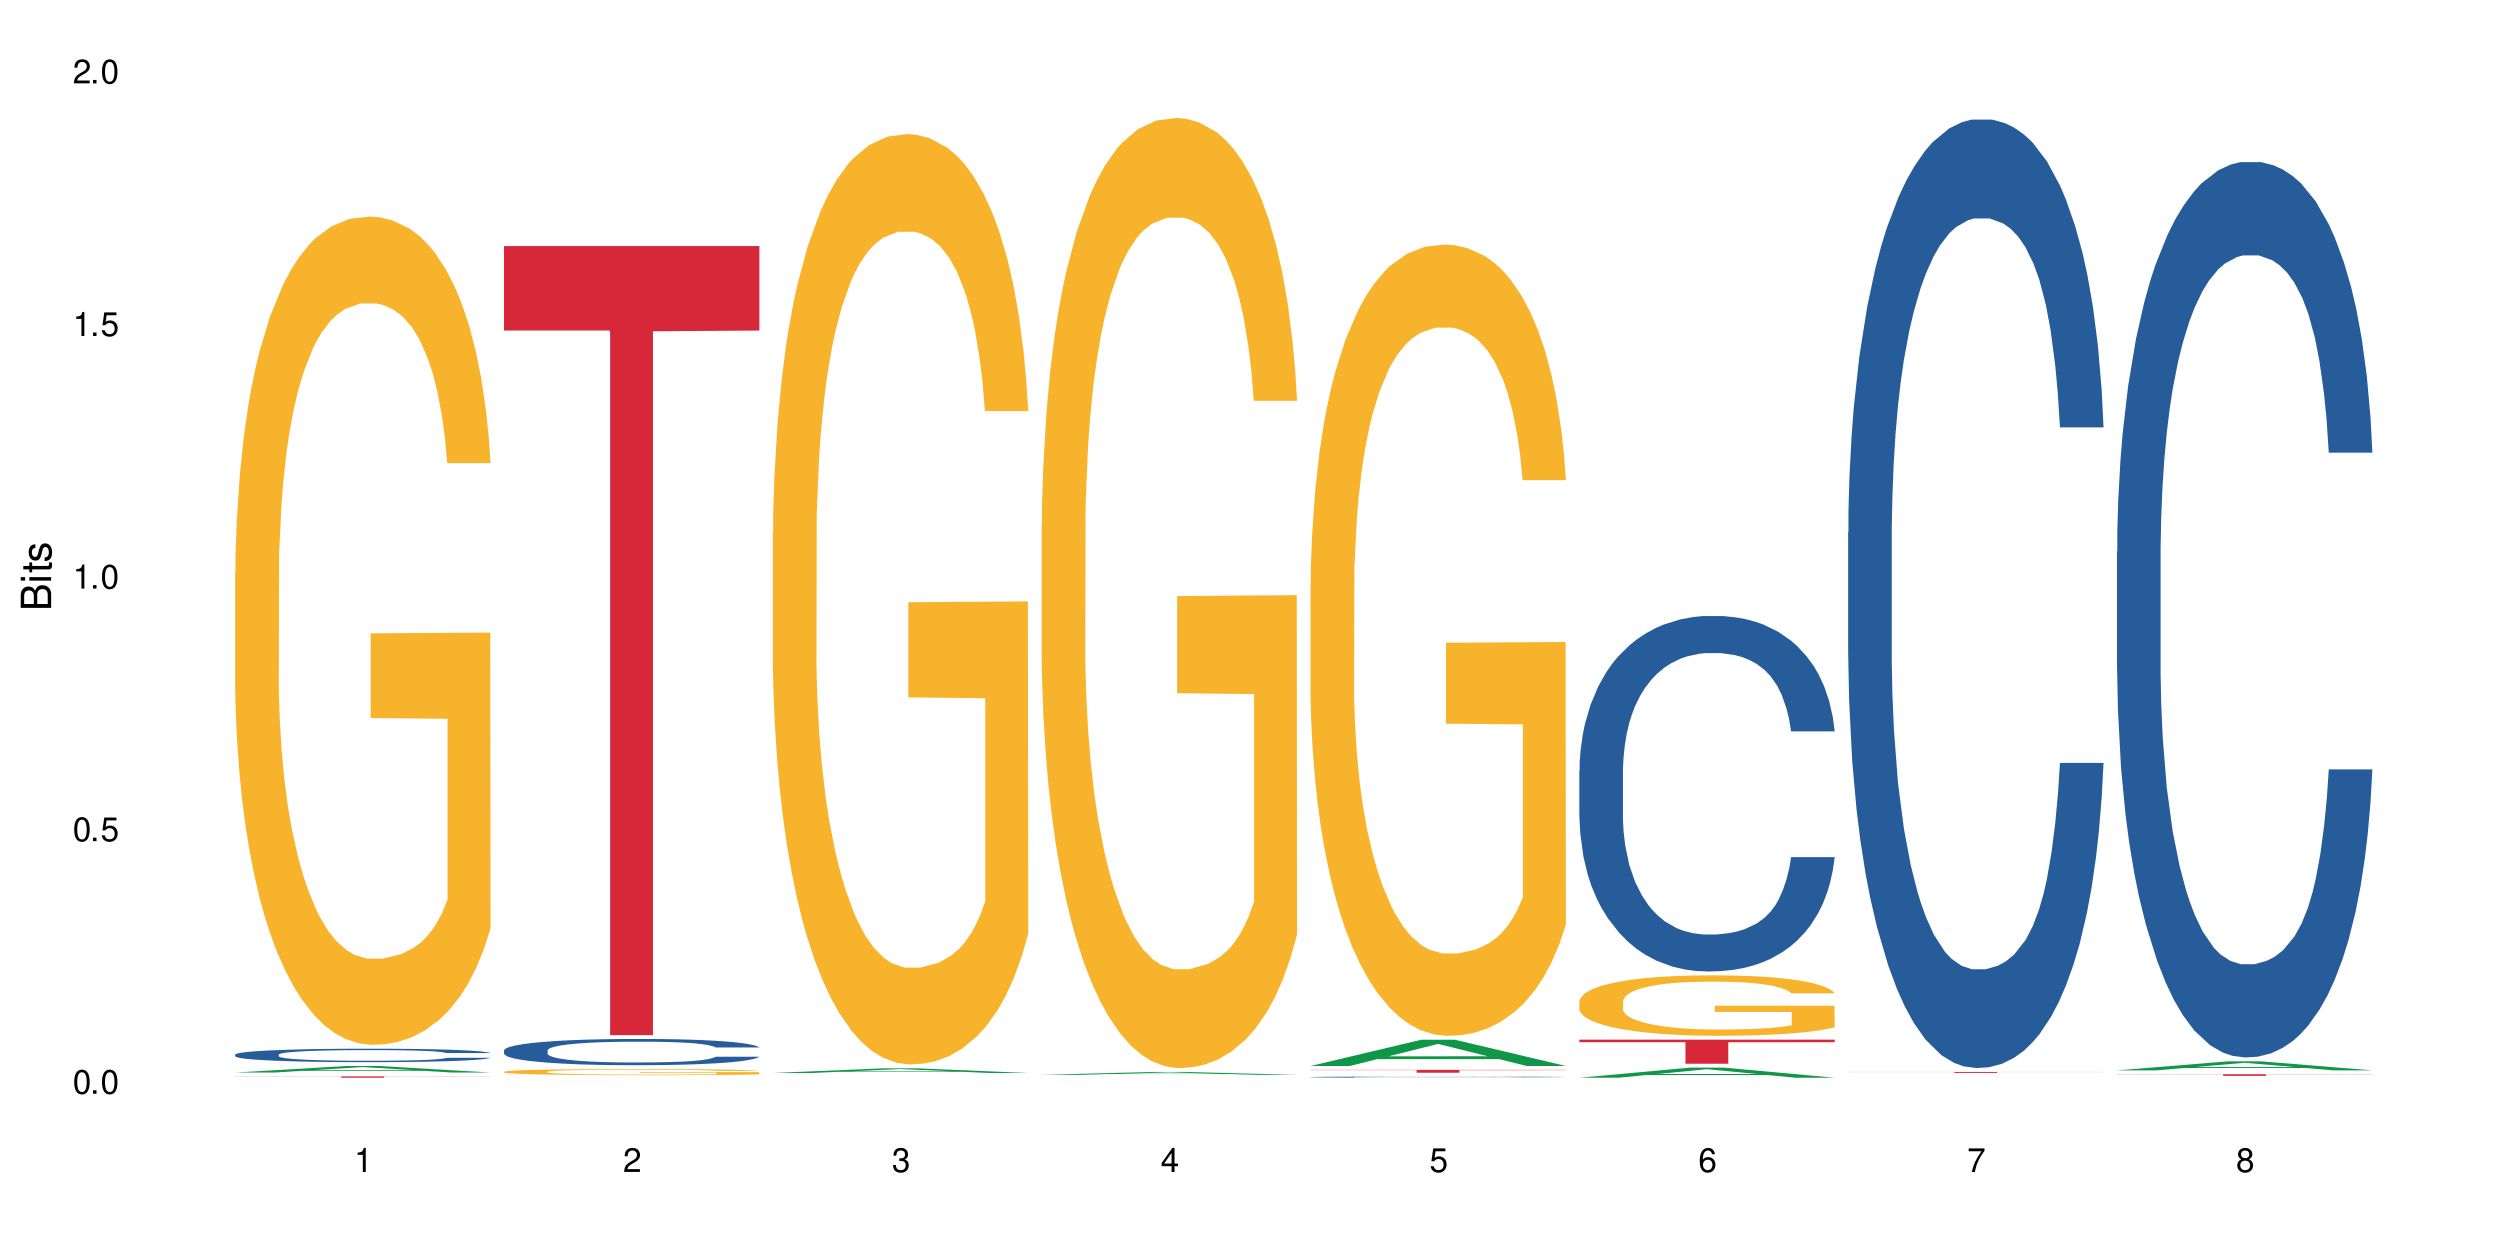 <?xml version="1.0" encoding="UTF-8"?>
<svg xmlns="http://www.w3.org/2000/svg" xmlns:xlink="http://www.w3.org/1999/xlink" width="720" height="360" viewBox="0 0 720 360">
<defs>
<g>
<g id="glyph-0-0">
</g>
<g id="glyph-0-1">
<path d="M 2.641 -6.938 C 2 -6.938 1.422 -6.656 1.078 -6.172 C 0.641 -5.562 0.406 -4.641 0.406 -3.359 C 0.406 -1.016 1.188 0.219 2.641 0.219 C 4.078 0.219 4.859 -1.016 4.859 -3.297 C 4.859 -4.641 4.656 -5.547 4.203 -6.172 C 3.844 -6.656 3.281 -6.938 2.641 -6.938 Z M 2.641 -6.188 C 3.547 -6.188 4 -5.25 4 -3.375 C 4 -1.406 3.562 -0.484 2.625 -0.484 C 1.734 -0.484 1.281 -1.438 1.281 -3.344 C 1.281 -5.25 1.734 -6.188 2.641 -6.188 Z M 2.641 -6.188 "/>
</g>
<g id="glyph-0-2">
<path d="M 1.828 -1 L 0.828 -1 L 0.828 0 L 1.828 0 Z M 1.828 -1 "/>
</g>
<g id="glyph-0-3">
<path d="M 4.562 -6.797 L 1.062 -6.797 L 0.547 -3.094 L 1.328 -3.094 C 1.719 -3.562 2.047 -3.734 2.578 -3.734 C 3.484 -3.734 4.062 -3.109 4.062 -2.094 C 4.062 -1.125 3.484 -0.531 2.578 -0.531 C 1.828 -0.531 1.375 -0.906 1.188 -1.672 L 0.328 -1.672 C 0.453 -1.109 0.547 -0.844 0.75 -0.594 C 1.125 -0.078 1.828 0.219 2.594 0.219 C 3.969 0.219 4.922 -0.781 4.922 -2.219 C 4.922 -3.562 4.031 -4.484 2.719 -4.484 C 2.25 -4.484 1.859 -4.359 1.469 -4.062 L 1.734 -5.969 L 4.562 -5.969 Z M 4.562 -6.797 "/>
</g>
<g id="glyph-0-4">
<path d="M 2.484 -4.938 L 2.484 0 L 3.328 0 L 3.328 -6.938 L 2.766 -6.938 C 2.469 -5.875 2.281 -5.734 0.984 -5.562 L 0.984 -4.938 Z M 2.484 -4.938 "/>
</g>
<g id="glyph-0-5">
<path d="M 4.859 -0.828 L 1.281 -0.828 C 1.359 -1.406 1.672 -1.781 2.5 -2.281 L 3.469 -2.828 C 4.406 -3.344 4.906 -4.062 4.906 -4.906 C 4.906 -5.484 4.672 -6.031 4.266 -6.406 C 3.859 -6.766 3.375 -6.938 2.719 -6.938 C 1.859 -6.938 1.219 -6.625 0.844 -6.031 C 0.609 -5.672 0.5 -5.234 0.484 -4.531 L 1.328 -4.531 C 1.359 -5.016 1.406 -5.281 1.531 -5.516 C 1.75 -5.938 2.188 -6.203 2.703 -6.203 C 3.469 -6.203 4.031 -5.641 4.031 -4.891 C 4.031 -4.344 3.719 -3.859 3.125 -3.516 L 2.234 -3 C 0.812 -2.172 0.406 -1.531 0.328 -0.016 L 4.859 -0.016 Z M 4.859 -0.828 "/>
</g>
<g id="glyph-0-6">
<path d="M 2.125 -3.188 L 2.578 -3.188 C 3.5 -3.188 3.984 -2.766 3.984 -1.922 C 3.984 -1.062 3.469 -0.531 2.594 -0.531 C 1.656 -0.531 1.203 -1 1.156 -2.016 L 0.312 -2.016 C 0.344 -1.453 0.438 -1.094 0.609 -0.781 C 0.953 -0.109 1.625 0.219 2.547 0.219 C 3.953 0.219 4.859 -0.625 4.859 -1.938 C 4.859 -2.828 4.516 -3.297 3.703 -3.594 C 4.344 -3.844 4.656 -4.328 4.656 -5.031 C 4.656 -6.219 3.875 -6.938 2.578 -6.938 C 1.203 -6.938 0.484 -6.172 0.453 -4.703 L 1.297 -4.703 C 1.312 -5.125 1.344 -5.359 1.453 -5.578 C 1.641 -5.969 2.062 -6.203 2.594 -6.203 C 3.344 -6.203 3.797 -5.75 3.797 -5 C 3.797 -4.516 3.609 -4.219 3.25 -4.047 C 3.016 -3.953 2.703 -3.922 2.125 -3.906 Z M 2.125 -3.188 "/>
</g>
<g id="glyph-0-7">
<path d="M 3.141 -1.672 L 3.141 0 L 3.984 0 L 3.984 -1.672 L 4.984 -1.672 L 4.984 -2.438 L 3.984 -2.438 L 3.984 -6.938 L 3.359 -6.938 L 0.266 -2.578 L 0.266 -1.672 Z M 3.141 -2.438 L 1 -2.438 L 3.141 -5.5 Z M 3.141 -2.438 "/>
</g>
<g id="glyph-0-8">
<path d="M 4.781 -5.125 C 4.609 -6.266 3.891 -6.938 2.844 -6.938 C 2.094 -6.938 1.422 -6.578 1.031 -5.953 C 0.594 -5.266 0.406 -4.422 0.406 -3.172 C 0.406 -2 0.578 -1.25 0.984 -0.641 C 1.359 -0.078 1.953 0.219 2.703 0.219 C 3.984 0.219 4.922 -0.75 4.922 -2.094 C 4.922 -3.375 4.062 -4.281 2.844 -4.281 C 2.172 -4.281 1.641 -4.031 1.281 -3.516 C 1.281 -5.234 1.828 -6.188 2.797 -6.188 C 3.391 -6.188 3.797 -5.797 3.938 -5.125 Z M 2.734 -3.531 C 3.547 -3.531 4.062 -2.953 4.062 -2.031 C 4.062 -1.156 3.484 -0.531 2.703 -0.531 C 1.922 -0.531 1.328 -1.188 1.328 -2.078 C 1.328 -2.938 1.906 -3.531 2.734 -3.531 Z M 2.734 -3.531 "/>
</g>
<g id="glyph-0-9">
<path d="M 4.984 -6.797 L 0.438 -6.797 L 0.438 -5.969 L 4.109 -5.969 C 2.5 -3.656 1.828 -2.234 1.328 0 L 2.219 0 C 2.594 -2.172 3.453 -4.047 4.984 -6.094 Z M 4.984 -6.797 "/>
</g>
<g id="glyph-0-10">
<path d="M 3.75 -3.656 C 4.469 -4.094 4.688 -4.438 4.688 -5.078 C 4.688 -6.172 3.844 -6.938 2.641 -6.938 C 1.438 -6.938 0.594 -6.172 0.594 -5.094 C 0.594 -4.438 0.812 -4.094 1.516 -3.656 C 0.734 -3.266 0.359 -2.703 0.359 -1.922 C 0.359 -0.656 1.281 0.219 2.641 0.219 C 3.984 0.219 4.922 -0.656 4.922 -1.922 C 4.922 -2.703 4.531 -3.266 3.75 -3.656 Z M 2.641 -6.188 C 3.359 -6.188 3.812 -5.75 3.812 -5.062 C 3.812 -4.406 3.344 -3.984 2.641 -3.984 C 1.922 -3.984 1.453 -4.406 1.453 -5.078 C 1.453 -5.75 1.922 -6.188 2.641 -6.188 Z M 2.641 -3.266 C 3.484 -3.266 4.062 -2.719 4.062 -1.906 C 4.062 -1.078 3.484 -0.531 2.625 -0.531 C 1.797 -0.531 1.219 -1.094 1.219 -1.906 C 1.219 -2.719 1.781 -3.266 2.641 -3.266 Z M 2.641 -3.266 "/>
</g>
<g id="glyph-1-0">
</g>
<g id="glyph-1-1">
<path d="M 0 -0.953 L 0 -4.891 C 0 -5.719 -0.234 -6.344 -0.734 -6.797 C -1.188 -7.234 -1.812 -7.469 -2.5 -7.469 C -3.547 -7.469 -4.188 -7 -4.625 -5.875 C -4.984 -6.688 -5.625 -7.094 -6.531 -7.094 C -7.172 -7.094 -7.734 -6.859 -8.141 -6.391 C -8.562 -5.922 -8.75 -5.344 -8.75 -4.5 L -8.75 -0.953 Z M -4.984 -2.062 L -7.766 -2.062 L -7.766 -4.219 C -7.766 -4.844 -7.688 -5.203 -7.453 -5.5 C -7.219 -5.812 -6.859 -5.969 -6.375 -5.969 C -5.891 -5.969 -5.531 -5.812 -5.297 -5.5 C -5.062 -5.203 -4.984 -4.844 -4.984 -4.219 Z M -0.984 -2.062 L -4 -2.062 L -4 -4.781 C -4 -5.766 -3.438 -6.359 -2.484 -6.359 C -1.547 -6.359 -0.984 -5.766 -0.984 -4.781 Z M -0.984 -2.062 "/>
</g>
<g id="glyph-1-2">
<path d="M -6.281 -1.797 L -6.281 -0.797 L 0 -0.797 L 0 -1.797 Z M -8.75 -1.797 L -8.75 -0.797 L -7.484 -0.797 L -7.484 -1.797 Z M -8.75 -1.797 "/>
</g>
<g id="glyph-1-3">
<path d="M -6.281 -3.047 L -6.281 -2.016 L -8.016 -2.016 L -8.016 -1.016 L -6.281 -1.016 L -6.281 -0.172 L -5.469 -0.172 L -5.469 -1.016 L -0.719 -1.016 C -0.078 -1.016 0.281 -1.453 0.281 -2.234 C 0.281 -2.5 0.25 -2.719 0.188 -3.047 L -0.641 -3.047 C -0.609 -2.906 -0.594 -2.766 -0.594 -2.562 C -0.594 -2.141 -0.719 -2.016 -1.156 -2.016 L -5.469 -2.016 L -5.469 -3.047 Z M -6.281 -3.047 "/>
</g>
<g id="glyph-1-4">
<path d="M -4.531 -5.25 C -5.766 -5.25 -6.469 -4.422 -6.469 -2.969 C -6.469 -1.516 -5.719 -0.562 -4.547 -0.562 C -3.562 -0.562 -3.094 -1.062 -2.734 -2.562 L -2.516 -3.484 C -2.344 -4.188 -2.094 -4.469 -1.641 -4.469 C -1.047 -4.469 -0.641 -3.875 -0.641 -3 C -0.641 -2.453 -0.797 -2 -1.062 -1.75 C -1.25 -1.594 -1.422 -1.531 -1.875 -1.469 L -1.875 -0.406 C -0.422 -0.453 0.281 -1.266 0.281 -2.922 C 0.281 -4.5 -0.5 -5.516 -1.719 -5.516 C -2.656 -5.516 -3.172 -4.984 -3.469 -3.734 L -3.703 -2.766 C -3.891 -1.953 -4.156 -1.609 -4.594 -1.609 C -5.188 -1.609 -5.547 -2.125 -5.547 -2.938 C -5.547 -3.75 -5.203 -4.172 -4.531 -4.203 Z M -4.531 -5.25 "/>
</g>
</g>
</defs>
<rect x="-72" y="-36" width="864" height="432" fill="rgb(100%, 100%, 100%)" fill-opacity="1"/>
<path fill-rule="nonzero" fill="rgb(6.275%, 58.824%, 28.235%)" fill-opacity="1" d="M 67.73 308.891 L 67.809 308.887 L 99.637 307.012 L 109.301 307.012 L 141.281 308.891 L 130.047 308.891 L 122.031 308.402 L 86.906 308.402 L 79.047 308.891 L 67.73 308.891 L 90.285 308.199 L 118.809 308.195 L 104.586 307.32 L 104.43 307.316 L 104.27 307.324 L 90.207 308.195 L 90.285 308.199 Z M 67.73 308.891 "/>
<path fill-rule="nonzero" fill="rgb(14.51%, 36.078%, 60%)" fill-opacity="1" d="M 67.73 303.715 L 67.82 303.711 L 67.82 303.625 L 68.09 303.492 L 68.719 303.32 L 69.344 303.203 L 70.961 302.996 L 73.203 302.793 L 75.535 302.637 L 77.238 302.547 L 78.766 302.477 L 82.262 302.344 L 84.504 302.277 L 86.926 302.215 L 89.887 302.156 L 92.039 302.121 L 96.883 302.062 L 100.469 302.039 L 103.25 302.027 L 109.262 302.027 L 112.848 302.043 L 115.449 302.062 L 118.32 302.09 L 120.742 302.121 L 124.957 302.199 L 128.727 302.297 L 130.43 302.355 L 133.121 302.465 L 135.184 302.57 L 136.617 302.664 L 138.234 302.793 L 139.668 302.953 L 140.746 303.133 L 141.281 303.285 L 128.727 303.285 L 128.098 303.145 L 127.379 303.035 L 126.035 302.891 L 124.688 302.785 L 122.805 302.684 L 121.102 302.617 L 118.77 302.551 L 116.707 302.508 L 114.555 302.477 L 112.488 302.453 L 108.543 302.434 L 103.969 302.434 L 102.266 302.441 L 98.766 302.469 L 96.883 302.492 L 94.191 302.543 L 92.309 302.59 L 90.066 302.66 L 88.539 302.719 L 86.656 302.812 L 85.312 302.895 L 83.785 303.008 L 82.891 303.098 L 82.082 303.195 L 81.363 303.312 L 80.828 303.438 L 80.469 303.57 L 80.289 303.695 L 80.289 304.246 L 80.469 304.371 L 80.918 304.52 L 82.082 304.738 L 83.785 304.926 L 85.762 305.074 L 87.645 305.18 L 88.719 305.23 L 90.156 305.285 L 92.398 305.355 L 95.629 305.426 L 97.512 305.457 L 100.383 305.484 L 103.34 305.5 L 107.289 305.5 L 110.785 305.484 L 113.117 305.465 L 115.539 305.438 L 118.859 305.379 L 120.922 305.32 L 122.715 305.254 L 124.062 305.188 L 124.957 305.129 L 126.305 305.02 L 127.379 304.898 L 128.188 304.777 L 128.727 304.656 L 141.281 304.656 L 140.746 304.797 L 139.938 304.934 L 139.129 305.039 L 137.875 305.16 L 136.441 305.273 L 134.375 305.395 L 132.672 305.477 L 130.43 305.566 L 128.367 305.633 L 126.125 305.691 L 122.805 305.762 L 120.652 305.801 L 118.32 305.832 L 115.539 305.859 L 112.043 305.883 L 108.273 305.898 L 104.777 305.902 L 101.008 305.895 L 98.227 305.879 L 94.551 305.848 L 89.977 305.785 L 86.656 305.719 L 84.055 305.648 L 81.812 305.578 L 79.301 305.484 L 76.074 305.328 L 74.098 305.207 L 72.754 305.109 L 71.23 304.969 L 70.152 304.848 L 68.898 304.648 L 68 304.398 L 67.73 304.203 Z M 67.73 303.715 "/>
<path fill-rule="nonzero" fill="rgb(96.863%, 70.196%, 16.863%)" fill-opacity="1" d="M 67.73 164.531 L 67.82 164.316 L 67.82 159.957 L 68.18 150.152 L 69.078 136.645 L 70.242 125.535 L 71.5 116.82 L 72.305 112.246 L 73.652 105.707 L 74.816 100.914 L 77.777 91.113 L 81.543 81.961 L 83.609 78.039 L 85.941 74.336 L 89.258 70.195 L 90.785 68.672 L 95.449 65.184 L 100.738 63.008 L 106.57 62.352 L 109.262 62.57 L 112.938 63.441 L 117.961 65.84 L 120.832 68.016 L 123.074 70.195 L 125.406 73.027 L 128.277 77.387 L 130.969 82.613 L 133.121 87.844 L 135.273 94.379 L 137.066 101.352 L 138.594 108.977 L 139.938 118.129 L 140.746 125.754 L 141.281 133.379 L 128.816 133.379 L 128.098 125.754 L 127.289 119.871 L 125.945 112.68 L 124.598 107.453 L 123.254 103.312 L 120.742 97.648 L 118.59 94.16 L 115.898 91.113 L 113.297 89.152 L 110.336 87.844 L 108.543 87.406 L 103.789 87.406 L 99.484 88.934 L 96.973 90.676 L 95.18 92.418 L 92.668 95.688 L 91.141 98.301 L 90.246 100.043 L 87.555 106.797 L 85.762 112.898 L 84.773 117.039 L 83.52 123.574 L 82.621 129.457 L 81.633 138.172 L 81.098 144.707 L 80.379 159.523 L 80.289 198.738 L 80.559 207.016 L 81.098 215.949 L 81.812 223.793 L 82.891 232.074 L 83.965 238.391 L 85.852 246.887 L 87.465 252.551 L 88.719 256.254 L 91.141 262.137 L 92.129 264.098 L 94.461 268.02 L 96.883 271.07 L 99.844 273.684 L 102.086 274.992 L 105.672 276.082 L 110.246 276.082 L 115.629 274.773 L 119.039 273.031 L 121.371 271.289 L 122.895 269.762 L 124.777 267.367 L 126.125 265.188 L 127.379 262.793 L 128.906 259.09 L 128.906 207.016 L 106.75 206.801 L 106.75 182.398 L 141.195 182.18 L 141.281 267.367 L 139.398 273.25 L 137.066 278.914 L 134.824 283.27 L 132.492 286.977 L 129.176 291.113 L 126.484 293.73 L 122.355 296.777 L 118.59 298.738 L 114.645 300.047 L 111.145 300.699 L 107.02 300.918 L 103.34 300.484 L 99.395 299.176 L 96.254 297.434 L 93.383 295.254 L 90.516 292.422 L 86.926 287.848 L 84.594 284.145 L 82.172 279.566 L 79.75 274.121 L 77.598 268.238 L 76.164 263.664 L 74.727 258.434 L 73.203 251.898 L 71.766 244.492 L 70.691 237.738 L 69.703 230.113 L 68.988 222.922 L 68.27 213.117 L 67.91 205.273 L 67.73 198.52 Z M 67.73 164.531 "/>
<path fill-rule="nonzero" fill="rgb(83.922%, 15.686%, 22.353%)" fill-opacity="1" d="M 67.73 310 L 141.281 310 L 141.281 310.043 L 110.629 310.043 L 110.629 310.387 L 98.297 310.387 L 98.297 310.043 L 67.73 310.043 Z M 67.73 310 "/>
<path fill-rule="nonzero" fill="rgb(14.51%, 36.078%, 60%)" fill-opacity="1" d="M 145.156 302.512 L 145.242 302.504 L 145.242 302.336 L 145.512 302.074 L 146.141 301.742 L 146.77 301.516 L 148.383 301.109 L 150.625 300.715 L 152.957 300.41 L 154.664 300.23 L 156.188 300.094 L 159.684 299.84 L 161.93 299.707 L 164.352 299.59 L 167.309 299.473 L 169.461 299.402 L 174.305 299.293 L 177.895 299.246 L 180.676 299.223 L 186.684 299.223 L 190.273 299.25 L 192.875 299.285 L 195.742 299.34 L 198.164 299.402 L 202.383 299.555 L 206.148 299.75 L 207.852 299.859 L 210.543 300.074 L 212.605 300.281 L 214.043 300.461 L 215.656 300.715 L 217.094 301.027 L 218.168 301.379 L 218.707 301.676 L 206.148 301.676 L 205.52 301.398 L 204.805 301.184 L 203.457 300.902 L 202.113 300.703 L 200.23 300.5 L 198.523 300.371 L 196.191 300.238 L 194.129 300.156 L 191.977 300.094 L 189.914 300.051 L 185.969 300.012 L 181.391 300.012 L 179.688 300.023 L 176.191 300.082 L 174.305 300.129 L 171.613 300.227 L 169.73 300.316 L 167.488 300.453 L 165.965 300.57 L 164.082 300.75 L 162.734 300.91 L 161.211 301.137 L 160.312 301.309 L 159.508 301.504 L 158.789 301.73 L 158.25 301.973 L 157.891 302.227 L 157.711 302.477 L 157.711 303.547 L 157.891 303.793 L 158.34 304.086 L 159.508 304.504 L 161.211 304.871 L 163.184 305.16 L 165.066 305.367 L 166.145 305.465 L 167.578 305.574 L 169.82 305.715 L 173.051 305.852 L 174.934 305.906 L 177.805 305.961 L 180.766 305.988 L 184.711 305.988 L 188.211 305.961 L 190.543 305.926 L 192.965 305.871 L 196.281 305.754 L 198.344 305.645 L 200.141 305.512 L 201.484 305.383 L 202.383 305.273 L 203.727 305.059 L 204.805 304.824 L 205.609 304.582 L 206.148 304.348 L 218.707 304.348 L 218.168 304.621 L 217.359 304.891 L 216.555 305.094 L 215.297 305.332 L 213.863 305.547 L 211.801 305.789 L 210.094 305.949 L 207.852 306.121 L 205.789 306.254 L 203.547 306.371 L 200.23 306.508 L 198.074 306.578 L 195.742 306.641 L 192.965 306.695 L 189.465 306.742 L 185.699 306.77 L 182.199 306.777 L 178.434 306.762 L 175.652 306.734 L 171.973 306.672 L 167.398 306.551 L 164.082 306.418 L 161.48 306.285 L 159.238 306.148 L 156.727 305.961 L 153.496 305.66 L 151.523 305.422 L 150.176 305.23 L 148.652 304.961 L 147.574 304.719 L 146.32 304.332 L 145.422 303.844 L 145.156 303.465 Z M 145.156 302.512 "/>
<path fill-rule="nonzero" fill="rgb(96.863%, 70.196%, 16.863%)" fill-opacity="1" d="M 145.156 308.648 L 145.242 308.648 L 145.242 308.613 L 145.602 308.543 L 146.5 308.441 L 147.664 308.359 L 148.922 308.293 L 149.73 308.258 L 151.074 308.211 L 152.242 308.176 L 155.199 308.102 L 158.969 308.031 L 161.031 308.004 L 163.363 307.977 L 166.684 307.945 L 168.207 307.934 L 172.871 307.906 L 178.164 307.891 L 183.992 307.887 L 186.684 307.887 L 190.363 307.895 L 195.387 307.914 L 198.254 307.93 L 200.496 307.945 L 202.828 307.965 L 205.699 308 L 208.391 308.039 L 210.543 308.078 L 212.695 308.125 L 214.492 308.176 L 216.016 308.234 L 217.359 308.301 L 218.168 308.359 L 218.707 308.418 L 206.238 308.418 L 205.52 308.359 L 204.715 308.316 L 203.367 308.262 L 202.023 308.223 L 200.676 308.191 L 198.164 308.148 L 196.012 308.125 L 193.32 308.102 L 190.723 308.086 L 187.762 308.078 L 185.969 308.074 L 181.211 308.074 L 176.906 308.086 L 174.395 308.098 L 172.602 308.109 L 170.09 308.137 L 168.566 308.156 L 167.668 308.168 L 164.977 308.219 L 163.184 308.262 L 162.195 308.293 L 160.941 308.344 L 160.043 308.387 L 159.059 308.453 L 158.52 308.5 L 157.801 308.609 L 157.711 308.902 L 157.98 308.965 L 158.52 309.031 L 159.238 309.09 L 160.312 309.152 L 161.391 309.199 L 163.273 309.262 L 164.887 309.305 L 166.145 309.332 L 168.566 309.375 L 169.551 309.391 L 171.883 309.418 L 174.305 309.441 L 177.266 309.461 L 179.508 309.473 L 183.098 309.48 L 187.672 309.48 L 193.055 309.469 L 196.461 309.457 L 198.793 309.445 L 200.32 309.434 L 202.203 309.414 L 203.547 309.398 L 204.805 309.379 L 206.328 309.352 L 206.328 308.965 L 184.172 308.965 L 184.172 308.781 L 218.617 308.781 L 218.707 309.414 L 216.824 309.457 L 214.492 309.5 L 212.25 309.531 L 209.918 309.559 L 206.598 309.59 L 203.906 309.609 L 199.781 309.633 L 196.012 309.648 L 192.066 309.656 L 188.566 309.664 L 184.441 309.664 L 180.766 309.66 L 176.816 309.652 L 173.68 309.637 L 170.809 309.621 L 167.938 309.602 L 164.352 309.566 L 162.016 309.539 L 159.594 309.504 L 157.172 309.465 L 155.02 309.422 L 153.586 309.387 L 152.152 309.348 L 150.625 309.301 L 149.191 309.242 L 148.113 309.195 L 147.129 309.137 L 146.41 309.082 L 145.691 309.012 L 145.332 308.953 L 145.156 308.902 Z M 145.156 308.648 "/>
<path fill-rule="nonzero" fill="rgb(83.922%, 15.686%, 22.353%)" fill-opacity="1" d="M 145.156 70.867 L 218.707 70.867 L 218.707 95.195 L 188.051 95.406 L 188.051 298.113 L 175.719 298.113 L 175.719 95.621 L 175.539 95.195 L 145.156 95.195 Z M 145.156 70.867 "/>
<path fill-rule="nonzero" fill="rgb(6.275%, 58.824%, 28.235%)" fill-opacity="1" d="M 222.578 309.02 L 222.656 309.02 L 254.48 307.676 L 264.148 307.676 L 296.129 309.023 L 284.895 309.023 L 276.879 308.672 L 241.75 308.672 L 233.895 309.02 L 222.578 309.02 L 245.129 308.523 L 273.656 308.523 L 259.434 307.895 L 259.273 307.895 L 259.117 307.898 L 245.051 308.523 L 245.129 308.523 Z M 222.578 309.02 "/>
<path fill-rule="nonzero" fill="rgb(96.863%, 70.196%, 16.863%)" fill-opacity="1" d="M 222.578 153.379 L 222.668 153.133 L 222.668 148.238 L 223.027 137.227 L 223.922 122.055 L 225.09 109.574 L 226.344 99.785 L 227.152 94.648 L 228.496 87.305 L 229.664 81.922 L 232.625 70.91 L 236.391 60.633 L 238.453 56.227 L 240.785 52.066 L 244.105 47.418 L 245.629 45.707 L 250.293 41.789 L 255.586 39.344 L 261.418 38.609 L 264.109 38.852 L 267.785 39.832 L 272.809 42.523 L 275.68 44.973 L 277.922 47.418 L 280.254 50.598 L 283.125 55.492 L 285.816 61.367 L 287.969 67.238 L 290.121 74.582 L 291.914 82.41 L 293.438 90.977 L 294.785 101.254 L 295.59 109.82 L 296.129 118.383 L 283.66 118.383 L 282.945 109.82 L 282.137 103.211 L 280.793 95.137 L 279.445 89.266 L 278.102 84.613 L 275.59 78.25 L 273.438 74.336 L 270.746 70.91 L 268.145 68.707 L 265.184 67.238 L 263.391 66.75 L 258.637 66.75 L 254.332 68.465 L 251.82 70.422 L 250.023 72.379 L 247.512 76.051 L 245.988 78.984 L 245.094 80.945 L 242.402 88.531 L 240.605 95.383 L 239.621 100.031 L 238.363 107.371 L 237.469 113.98 L 236.48 123.77 L 235.941 131.109 L 235.227 147.75 L 235.137 191.797 L 235.406 201.098 L 235.941 211.129 L 236.66 219.938 L 237.738 229.238 L 238.812 236.336 L 240.695 245.879 L 242.312 252.242 L 243.566 256.398 L 245.988 263.008 L 246.977 265.211 L 249.309 269.613 L 251.73 273.039 L 254.691 275.977 L 256.934 277.445 L 260.52 278.668 L 265.094 278.668 L 270.477 277.199 L 273.887 275.242 L 276.219 273.285 L 277.742 271.574 L 279.625 268.879 L 280.973 266.434 L 282.227 263.742 L 283.75 259.582 L 283.75 201.098 L 261.598 200.852 L 261.598 173.445 L 296.039 173.199 L 296.129 268.879 L 294.246 275.488 L 291.914 281.852 L 289.672 286.746 L 287.34 290.906 L 284.02 295.555 L 281.328 298.492 L 277.203 301.918 L 273.438 304.117 L 269.488 305.586 L 265.992 306.32 L 261.867 306.566 L 258.188 306.078 L 254.242 304.609 L 251.102 302.652 L 248.23 300.203 L 245.359 297.023 L 241.773 291.883 L 239.441 287.723 L 237.02 282.586 L 234.598 276.465 L 232.445 269.859 L 231.008 264.719 L 229.574 258.848 L 228.051 251.508 L 226.613 243.188 L 225.539 235.602 L 224.551 227.035 L 223.832 218.961 L 223.117 207.949 L 222.758 199.137 L 222.578 191.551 Z M 222.578 153.379 "/>
<path fill-rule="nonzero" fill="rgb(6.275%, 58.824%, 28.235%)" fill-opacity="1" d="M 300 309.555 L 300.078 309.551 L 331.906 308.723 L 341.57 308.723 L 373.555 309.555 L 362.316 309.555 L 354.301 309.336 L 319.176 309.336 L 311.316 309.555 L 300 309.555 L 322.555 309.246 L 351.078 309.246 L 336.855 308.855 L 336.699 308.855 L 336.543 308.859 L 322.477 309.246 L 322.555 309.246 Z M 300 309.555 "/>
<path fill-rule="nonzero" fill="rgb(96.863%, 70.196%, 16.863%)" fill-opacity="1" d="M 300 151.168 L 300.09 150.918 L 300.09 145.922 L 300.449 134.676 L 301.348 119.18 L 302.512 106.438 L 303.77 96.441 L 304.574 91.191 L 305.922 83.695 L 307.086 78.195 L 310.047 66.949 L 313.816 56.453 L 315.879 51.957 L 318.211 47.707 L 321.527 42.961 L 323.055 41.211 L 327.719 37.211 L 333.012 34.715 L 338.84 33.965 L 341.531 34.215 L 345.207 35.211 L 350.23 37.961 L 353.102 40.461 L 355.344 42.961 L 357.676 46.207 L 360.547 51.207 L 363.238 57.203 L 365.391 63.203 L 367.543 70.699 L 369.336 78.695 L 370.863 87.441 L 372.207 97.938 L 373.016 106.688 L 373.555 115.434 L 361.086 115.434 L 360.367 106.688 L 359.559 99.938 L 358.215 91.691 L 356.871 85.695 L 355.523 80.945 L 353.012 74.449 L 350.859 70.449 L 348.168 66.949 L 345.566 64.703 L 342.609 63.203 L 340.812 62.703 L 336.059 62.703 L 331.754 64.453 L 329.242 66.449 L 327.449 68.449 L 324.938 72.199 L 323.414 75.199 L 322.516 77.195 L 319.824 84.945 L 318.031 91.941 L 317.043 96.691 L 315.789 104.188 L 314.891 110.934 L 313.902 120.93 L 313.367 128.43 L 312.648 145.422 L 312.559 190.406 L 312.828 199.902 L 313.367 210.148 L 314.082 219.145 L 315.16 228.641 L 316.234 235.887 L 318.121 245.633 L 319.734 252.133 L 320.992 256.379 L 323.414 263.129 L 324.398 265.375 L 326.73 269.875 L 329.152 273.375 L 332.113 276.371 L 334.355 277.871 L 337.941 279.121 L 342.52 279.121 L 347.898 277.621 L 351.309 275.621 L 353.641 273.625 L 355.164 271.875 L 357.047 269.125 L 358.395 266.625 L 359.648 263.879 L 361.176 259.629 L 361.176 199.902 L 339.02 199.652 L 339.02 171.66 L 373.465 171.41 L 373.555 269.125 L 371.668 275.871 L 369.336 282.371 L 367.094 287.367 L 364.762 291.617 L 361.445 296.363 L 358.754 299.363 L 354.629 302.863 L 350.859 305.113 L 346.914 306.609 L 343.414 307.359 L 339.289 307.609 L 335.609 307.109 L 331.664 305.613 L 328.523 303.613 L 325.656 301.113 L 322.785 297.863 L 319.195 292.617 L 316.863 288.367 L 314.441 283.121 L 312.02 276.871 L 309.867 270.125 L 308.434 264.875 L 306.996 258.879 L 305.473 251.383 L 304.039 242.887 L 302.961 235.137 L 301.973 226.391 L 301.258 218.145 L 300.539 206.898 L 300.18 197.902 L 300 190.156 Z M 300 151.168 "/>
<path fill-rule="nonzero" fill="rgb(6.275%, 58.824%, 28.235%)" fill-opacity="1" d="M 377.426 307.004 L 377.504 306.996 L 409.328 299.441 L 418.992 299.441 L 450.977 307.012 L 439.738 307.012 L 431.723 305.035 L 396.598 305.035 L 388.738 307.004 L 377.426 307.004 L 399.977 304.219 L 428.504 304.211 L 414.277 300.68 L 414.121 300.672 L 413.965 300.695 L 399.898 304.211 L 399.977 304.219 Z M 377.426 307.004 "/>
<path fill-rule="nonzero" fill="rgb(14.51%, 36.078%, 60%)" fill-opacity="1" d="M 377.426 310.195 L 377.516 310.195 L 377.516 310.188 L 377.781 310.176 L 378.41 310.16 L 379.039 310.152 L 380.652 310.133 L 382.895 310.117 L 385.227 310.102 L 386.934 310.094 L 388.457 310.09 L 391.957 310.078 L 394.199 310.07 L 396.621 310.066 L 399.578 310.062 L 401.734 310.059 L 406.574 310.055 L 410.164 310.051 L 425.145 310.051 L 428.016 310.055 L 430.438 310.059 L 434.652 310.066 L 438.418 310.074 L 440.125 310.078 L 442.812 310.086 L 444.879 310.098 L 446.312 310.105 L 447.926 310.117 L 449.363 310.129 L 450.438 310.145 L 450.977 310.16 L 438.418 310.16 L 437.789 310.148 L 437.074 310.137 L 435.727 310.125 L 434.383 310.117 L 432.5 310.105 L 430.793 310.102 L 428.461 310.094 L 426.398 310.09 L 424.246 310.09 L 422.184 310.086 L 411.957 310.086 L 408.461 310.09 L 406.574 310.09 L 403.887 310.094 L 402 310.098 L 399.758 310.105 L 398.234 310.109 L 396.352 310.117 L 395.004 310.125 L 393.48 310.137 L 392.582 310.145 L 391.777 310.152 L 391.059 310.16 L 390.52 310.172 L 390.16 310.184 L 389.98 310.195 L 389.98 310.242 L 390.16 310.254 L 390.609 310.266 L 391.777 310.285 L 393.48 310.301 L 395.453 310.312 L 397.336 310.324 L 398.414 310.328 L 399.848 310.332 L 402.09 310.34 L 405.32 310.344 L 407.203 310.348 L 410.074 310.352 L 420.48 310.352 L 422.812 310.348 L 425.234 310.348 L 428.551 310.34 L 430.613 310.336 L 432.41 310.328 L 433.754 310.324 L 434.652 310.32 L 435.996 310.309 L 437.074 310.301 L 437.879 310.289 L 438.418 310.277 L 450.977 310.277 L 450.438 310.289 L 449.633 310.301 L 448.824 310.312 L 447.566 310.32 L 446.133 310.332 L 444.07 310.344 L 442.367 310.348 L 440.125 310.355 L 438.059 310.363 L 435.816 310.367 L 432.5 310.375 L 430.348 310.379 L 428.016 310.379 L 425.234 310.383 L 421.734 310.383 L 417.969 310.387 L 410.703 310.387 L 407.922 310.383 L 404.242 310.383 L 399.668 310.375 L 396.352 310.371 L 393.75 310.363 L 391.508 310.359 L 388.996 310.352 L 385.766 310.336 L 383.793 310.324 L 382.449 310.316 L 380.922 310.305 L 379.848 310.293 L 378.59 310.277 L 377.695 310.254 L 377.426 310.238 Z M 377.426 310.195 "/>
<path fill-rule="nonzero" fill="rgb(96.863%, 70.196%, 16.863%)" fill-opacity="1" d="M 377.426 168.039 L 377.516 167.832 L 377.516 163.668 L 377.871 154.301 L 378.77 141.398 L 379.938 130.781 L 381.191 122.457 L 382 118.086 L 383.344 111.84 L 384.512 107.262 L 387.469 97.895 L 391.238 89.156 L 393.301 85.406 L 395.633 81.871 L 398.953 77.914 L 400.477 76.457 L 405.141 73.129 L 410.434 71.047 L 416.262 70.422 L 418.953 70.629 L 422.633 71.461 L 427.656 73.754 L 430.527 75.832 L 432.77 77.914 L 435.102 80.621 L 437.969 84.785 L 440.66 89.777 L 442.812 94.773 L 444.969 101.02 L 446.762 107.68 L 448.285 114.965 L 449.633 123.707 L 450.438 130.988 L 450.977 138.273 L 438.508 138.273 L 437.789 130.988 L 436.984 125.371 L 435.637 118.5 L 434.293 113.508 L 432.949 109.551 L 430.438 104.141 L 428.281 100.809 L 425.594 97.895 L 422.992 96.023 L 420.031 94.773 L 418.238 94.359 L 413.484 94.359 L 409.176 95.816 L 406.664 97.48 L 404.871 99.145 L 402.359 102.266 L 400.836 104.766 L 399.938 106.43 L 397.246 112.883 L 395.453 118.711 L 394.469 122.664 L 393.211 128.91 L 392.312 134.527 L 391.328 142.855 L 390.789 149.098 L 390.07 163.25 L 389.98 200.715 L 390.25 208.625 L 390.789 217.16 L 391.508 224.652 L 392.582 232.562 L 393.66 238.598 L 395.543 246.715 L 397.156 252.125 L 398.414 255.664 L 400.836 261.285 L 401.82 263.156 L 404.156 266.902 L 406.574 269.816 L 409.535 272.316 L 411.777 273.562 L 415.367 274.605 L 419.941 274.605 L 425.324 273.355 L 428.73 271.691 L 431.062 270.027 L 432.59 268.57 L 434.473 266.281 L 435.816 264.199 L 437.074 261.91 L 438.598 258.371 L 438.598 208.625 L 416.441 208.418 L 416.441 185.105 L 450.887 184.898 L 450.977 266.281 L 449.094 271.898 L 446.762 277.312 L 444.52 281.473 L 442.188 285.012 L 438.867 288.965 L 436.176 291.465 L 432.051 294.379 L 428.281 296.25 L 424.336 297.5 L 420.84 298.125 L 416.711 298.332 L 413.035 297.918 L 409.086 296.668 L 405.949 295.004 L 403.078 292.922 L 400.207 290.215 L 396.621 285.844 L 394.289 282.305 L 391.867 277.934 L 389.445 272.73 L 387.293 267.113 L 385.855 262.742 L 384.422 257.746 L 382.895 251.5 L 381.461 244.426 L 380.383 237.973 L 379.398 230.688 L 378.68 223.82 L 377.961 214.453 L 377.605 206.961 L 377.426 200.508 Z M 377.426 168.039 "/>
<path fill-rule="nonzero" fill="rgb(83.922%, 15.686%, 22.353%)" fill-opacity="1" d="M 377.426 308.121 L 450.977 308.121 L 450.977 308.207 L 420.324 308.211 L 420.324 308.941 L 407.988 308.941 L 407.988 308.211 L 407.809 308.207 L 377.426 308.207 Z M 377.426 308.121 "/>
<path fill-rule="nonzero" fill="rgb(6.275%, 58.824%, 28.235%)" fill-opacity="1" d="M 454.848 310.383 L 454.926 310.379 L 486.75 307.469 L 496.418 307.469 L 528.398 310.387 L 517.164 310.387 L 509.148 309.625 L 474.023 309.625 L 466.164 310.383 L 454.848 310.383 L 477.402 309.309 L 505.926 309.309 L 491.703 307.945 L 491.547 307.945 L 491.387 307.953 L 477.32 309.309 L 477.402 309.309 Z M 454.848 310.383 "/>
<path fill-rule="nonzero" fill="rgb(14.51%, 36.078%, 60%)" fill-opacity="1" d="M 454.848 221.969 L 454.938 221.875 L 454.938 219.629 L 455.207 216.074 L 455.836 211.582 L 456.461 208.496 L 458.078 202.977 L 460.32 197.645 L 462.652 193.527 L 464.355 191.094 L 465.879 189.223 L 469.379 185.762 L 471.621 183.984 L 474.043 182.395 L 477.004 180.801 L 479.156 179.867 L 484 178.371 L 487.586 177.715 L 490.367 177.434 L 496.379 177.434 L 499.965 177.809 L 502.566 178.277 L 505.438 179.023 L 507.859 179.867 L 512.074 181.926 L 515.844 184.543 L 517.547 186.043 L 520.238 188.941 L 522.301 191.75 L 523.734 194.18 L 525.352 197.645 L 526.785 201.852 L 527.863 206.625 L 528.398 210.648 L 515.844 210.648 L 515.215 206.906 L 514.496 204.004 L 513.152 200.168 L 511.805 197.457 L 509.922 194.742 L 508.219 192.965 L 505.887 191.188 L 503.824 190.066 L 501.672 189.223 L 499.605 188.66 L 495.66 188.102 L 491.086 188.102 L 489.383 188.289 L 485.883 189.035 L 484 189.691 L 481.309 191 L 479.426 192.215 L 477.184 194.086 L 475.656 195.68 L 473.773 198.109 L 472.43 200.262 L 470.902 203.352 L 470.008 205.688 L 469.199 208.309 L 468.48 211.398 L 467.945 214.672 L 467.586 218.133 L 467.406 221.5 L 467.406 236.004 L 467.586 239.371 L 468.035 243.301 L 469.199 249.008 L 470.902 253.965 L 472.879 257.895 L 474.762 260.703 L 475.836 262.012 L 477.273 263.512 L 479.516 265.383 L 482.742 267.254 L 484.629 268 L 487.496 268.75 L 490.457 269.125 L 494.406 269.125 L 497.902 268.75 L 500.234 268.281 L 502.656 267.531 L 505.977 265.941 L 508.039 264.445 L 509.832 262.668 L 511.18 260.891 L 512.074 259.395 L 513.422 256.492 L 514.496 253.312 L 515.305 250.039 L 515.844 246.855 L 528.398 246.855 L 527.863 250.598 L 527.055 254.246 L 526.246 256.961 L 524.992 260.234 L 523.555 263.137 L 521.492 266.41 L 519.789 268.562 L 517.547 270.902 L 515.484 272.68 L 513.242 274.27 L 509.922 276.141 L 507.77 277.074 L 505.438 277.918 L 502.656 278.668 L 499.16 279.32 L 495.391 279.695 L 491.895 279.789 L 488.125 279.602 L 485.344 279.227 L 481.668 278.387 L 477.094 276.703 L 473.773 274.926 L 471.172 273.148 L 468.93 271.273 L 466.418 268.75 L 463.191 264.633 L 461.215 261.453 L 459.871 258.832 L 458.348 255.184 L 457.27 251.91 L 456.016 246.668 L 455.117 240.027 L 454.848 234.879 Z M 454.848 221.969 "/>
<path fill-rule="nonzero" fill="rgb(96.863%, 70.196%, 16.863%)" fill-opacity="1" d="M 454.848 288.355 L 454.938 288.34 L 454.938 288.023 L 455.297 287.309 L 456.191 286.32 L 457.359 285.512 L 458.613 284.875 L 459.422 284.539 L 460.77 284.062 L 461.934 283.715 L 464.895 283 L 468.66 282.332 L 470.723 282.043 L 473.055 281.773 L 476.375 281.473 L 477.898 281.359 L 482.562 281.105 L 487.855 280.945 L 493.688 280.898 L 496.379 280.914 L 500.055 280.98 L 505.078 281.152 L 507.949 281.312 L 510.191 281.473 L 512.523 281.68 L 515.395 281.996 L 518.086 282.379 L 520.238 282.758 L 522.391 283.238 L 524.184 283.746 L 525.711 284.301 L 527.055 284.969 L 527.863 285.527 L 528.398 286.082 L 515.934 286.082 L 515.215 285.527 L 514.406 285.098 L 513.062 284.57 L 511.715 284.191 L 510.371 283.887 L 507.859 283.477 L 505.707 283.223 L 503.016 283 L 500.414 282.855 L 497.453 282.758 L 495.66 282.727 L 490.906 282.727 L 486.602 282.84 L 484.09 282.965 L 482.297 283.094 L 479.785 283.332 L 478.258 283.523 L 477.363 283.648 L 474.672 284.145 L 472.879 284.59 L 471.891 284.891 L 470.633 285.367 L 469.738 285.797 L 468.75 286.434 L 468.211 286.91 L 467.496 287.992 L 467.406 290.852 L 467.676 291.457 L 468.211 292.109 L 468.93 292.68 L 470.008 293.285 L 471.082 293.746 L 472.965 294.367 L 474.582 294.777 L 475.836 295.051 L 478.258 295.48 L 479.246 295.621 L 481.578 295.906 L 484 296.129 L 486.961 296.32 L 489.203 296.418 L 492.789 296.496 L 497.363 296.496 L 502.746 296.402 L 506.156 296.273 L 508.488 296.145 L 510.012 296.035 L 511.895 295.859 L 513.242 295.699 L 514.496 295.527 L 516.023 295.258 L 516.023 291.457 L 493.867 291.441 L 493.867 289.66 L 528.309 289.645 L 528.398 295.859 L 526.516 296.289 L 524.184 296.703 L 521.941 297.02 L 519.609 297.289 L 516.289 297.594 L 513.602 297.785 L 509.473 298.008 L 505.707 298.148 L 501.758 298.246 L 498.262 298.293 L 494.137 298.309 L 490.457 298.277 L 486.512 298.18 L 483.371 298.055 L 480.5 297.895 L 477.633 297.688 L 474.043 297.355 L 471.711 297.086 L 469.289 296.75 L 466.867 296.352 L 464.715 295.922 L 463.281 295.59 L 461.844 295.207 L 460.32 294.73 L 458.883 294.191 L 457.809 293.699 L 456.82 293.141 L 456.102 292.617 L 455.387 291.902 L 455.027 291.328 L 454.848 290.836 Z M 454.848 288.355 "/>
<path fill-rule="nonzero" fill="rgb(83.922%, 15.686%, 22.353%)" fill-opacity="1" d="M 454.848 299.418 L 528.398 299.418 L 528.398 300.16 L 497.746 300.168 L 497.746 306.359 L 485.414 306.359 L 485.414 300.176 L 485.234 300.16 L 454.848 300.16 Z M 454.848 299.418 "/>
<path fill-rule="nonzero" fill="rgb(14.51%, 36.078%, 60%)" fill-opacity="1" d="M 532.27 153.305 L 532.359 153.055 L 532.359 147.062 L 532.629 137.574 L 533.258 125.59 L 533.887 117.352 L 535.5 102.617 L 537.742 88.387 L 540.074 77.398 L 541.777 70.906 L 543.305 65.914 L 546.801 56.676 L 549.043 51.93 L 551.465 47.688 L 554.426 43.441 L 556.578 40.945 L 561.422 36.949 L 565.012 35.203 L 567.793 34.453 L 573.801 34.453 L 577.391 35.453 L 579.992 36.699 L 582.859 38.699 L 585.281 40.945 L 589.5 46.438 L 593.266 53.43 L 594.969 57.426 L 597.66 65.164 L 599.723 72.656 L 601.16 79.148 L 602.773 88.387 L 604.207 99.621 L 605.285 112.355 L 605.824 123.094 L 593.266 123.094 L 592.637 113.105 L 591.922 105.363 L 590.574 95.129 L 589.23 87.887 L 587.344 80.645 L 585.641 75.902 L 583.309 71.156 L 581.246 68.16 L 579.094 65.914 L 577.031 64.414 L 573.082 62.918 L 568.508 62.918 L 566.805 63.418 L 563.305 65.414 L 561.422 67.164 L 558.73 70.656 L 556.848 73.902 L 554.605 78.898 L 553.082 83.145 L 551.199 89.633 L 549.852 95.379 L 548.328 103.617 L 547.43 109.859 L 546.621 116.852 L 545.906 125.09 L 545.367 133.828 L 545.008 143.066 L 544.828 152.059 L 544.828 190.758 L 545.008 199.746 L 545.457 210.234 L 546.621 225.465 L 548.328 238.699 L 550.301 249.188 L 552.184 256.676 L 553.262 260.172 L 554.695 264.168 L 556.938 269.16 L 560.168 274.156 L 562.051 276.152 L 564.922 278.148 L 567.883 279.148 L 571.828 279.148 L 575.324 278.148 L 577.656 276.902 L 580.078 274.902 L 583.398 270.66 L 585.461 266.664 L 587.254 261.918 L 588.602 257.176 L 589.5 253.18 L 590.844 245.441 L 591.922 236.949 L 592.727 228.211 L 593.266 219.723 L 605.824 219.723 L 605.285 229.711 L 604.477 239.449 L 603.672 246.688 L 602.414 255.43 L 600.98 263.168 L 598.918 271.906 L 597.211 277.648 L 594.969 283.891 L 592.906 288.637 L 590.664 292.883 L 587.344 297.875 L 585.191 300.371 L 582.859 302.621 L 580.078 304.617 L 576.582 306.363 L 572.816 307.363 L 569.316 307.613 L 565.551 307.113 L 562.77 306.113 L 559.09 303.867 L 554.516 299.375 L 551.199 294.629 L 548.598 289.887 L 546.355 284.891 L 543.844 278.148 L 540.613 267.164 L 538.641 258.676 L 537.293 251.684 L 535.77 241.945 L 534.691 233.207 L 533.438 219.223 L 532.539 201.496 L 532.27 187.762 Z M 532.27 153.305 "/>
<path fill-rule="nonzero" fill="rgb(83.922%, 15.686%, 22.353%)" fill-opacity="1" d="M 532.27 308.723 L 605.824 308.723 L 605.824 308.754 L 575.168 308.754 L 575.168 309 L 562.836 309 L 562.836 308.754 L 532.27 308.754 Z M 532.27 308.723 "/>
<path fill-rule="nonzero" fill="rgb(6.275%, 58.824%, 28.235%)" fill-opacity="1" d="M 609.695 308.266 L 609.773 308.262 L 641.598 305.672 L 651.266 305.672 L 683.246 308.27 L 672.008 308.27 L 663.996 307.59 L 628.867 307.59 L 621.012 308.266 L 609.695 308.266 L 632.246 307.309 L 660.773 307.309 L 646.551 306.094 L 646.391 306.094 L 646.234 306.102 L 632.168 307.309 L 632.246 307.309 Z M 609.695 308.266 "/>
<path fill-rule="nonzero" fill="rgb(14.51%, 36.078%, 60%)" fill-opacity="1" d="M 609.695 158.887 L 609.785 158.652 L 609.785 152.996 L 610.055 144.039 L 610.68 132.723 L 611.309 124.945 L 612.922 111.039 L 615.164 97.602 L 617.5 87.23 L 619.203 81.102 L 620.727 76.387 L 624.227 67.668 L 626.469 63.188 L 628.891 59.18 L 631.852 55.172 L 634.004 52.816 L 638.848 49.043 L 642.434 47.395 L 645.215 46.688 L 651.223 46.688 L 654.812 47.629 L 657.414 48.809 L 660.285 50.695 L 662.707 52.816 L 666.922 58 L 670.688 64.602 L 672.395 68.375 L 675.086 75.68 L 677.148 82.754 L 678.582 88.879 L 680.195 97.602 L 681.633 108.211 L 682.707 120.23 L 683.246 130.367 L 670.688 130.367 L 670.062 120.938 L 669.344 113.629 L 667.996 103.965 L 666.652 97.129 L 664.77 90.293 L 663.066 85.816 L 660.734 81.336 L 658.668 78.508 L 656.516 76.387 L 654.453 74.973 L 650.508 73.559 L 645.934 73.559 L 644.227 74.031 L 640.73 75.918 L 638.848 77.566 L 636.156 80.867 L 634.273 83.93 L 632.027 88.645 L 630.504 92.652 L 628.621 98.781 L 627.273 104.203 L 625.75 111.98 L 624.852 117.875 L 624.047 124.473 L 623.328 132.254 L 622.789 140.504 L 622.43 149.223 L 622.254 157.711 L 622.254 194.246 L 622.43 202.73 L 622.879 212.633 L 624.047 227.012 L 625.75 239.504 L 627.723 249.402 L 629.605 256.473 L 630.684 259.773 L 632.117 263.547 L 634.363 268.262 L 637.59 272.973 L 639.473 274.859 L 642.344 276.746 L 645.305 277.688 L 649.25 277.688 L 652.75 276.746 L 655.082 275.566 L 657.504 273.684 L 660.82 269.676 L 662.887 265.902 L 664.68 261.426 L 666.023 256.945 L 666.922 253.176 L 668.266 245.867 L 669.344 237.852 L 670.152 229.602 L 670.688 221.59 L 683.246 221.59 L 682.707 231.016 L 681.902 240.211 L 681.094 247.047 L 679.84 255.297 L 678.402 262.602 L 676.34 270.852 L 674.637 276.273 L 672.395 282.168 L 670.332 286.645 L 668.086 290.652 L 664.77 295.367 L 662.617 297.727 L 660.285 299.848 L 657.504 301.73 L 654.004 303.383 L 650.238 304.324 L 646.738 304.559 L 642.973 304.09 L 640.191 303.145 L 636.516 301.023 L 631.941 296.781 L 628.621 292.305 L 626.02 287.824 L 623.777 283.109 L 621.266 276.746 L 618.035 266.375 L 616.062 258.359 L 614.719 251.762 L 613.191 242.566 L 612.117 234.316 L 610.859 221.117 L 609.965 204.383 L 609.695 191.418 Z M 609.695 158.887 "/>
<path fill-rule="nonzero" fill="rgb(83.922%, 15.686%, 22.353%)" fill-opacity="1" d="M 609.695 309.379 L 683.246 309.379 L 683.246 309.43 L 652.594 309.43 L 652.594 309.855 L 640.258 309.855 L 640.258 309.43 L 609.695 309.43 Z M 609.695 309.379 "/>
<g fill="rgb(0%, 0%, 0%)" fill-opacity="1">
<use xlink:href="#glyph-0-1" x="20.965" y="314.993"/>
<use xlink:href="#glyph-0-2" x="25.965" y="314.993"/>
<use xlink:href="#glyph-0-1" x="28.965" y="314.993"/>
</g>
<g fill="rgb(0%, 0%, 0%)" fill-opacity="1">
<use xlink:href="#glyph-0-1" x="20.965" y="242.251"/>
<use xlink:href="#glyph-0-2" x="25.965" y="242.251"/>
<use xlink:href="#glyph-0-3" x="28.965" y="242.251"/>
</g>
<g fill="rgb(0%, 0%, 0%)" fill-opacity="1">
<use xlink:href="#glyph-0-4" x="20.965" y="169.509"/>
<use xlink:href="#glyph-0-2" x="25.965" y="169.509"/>
<use xlink:href="#glyph-0-1" x="28.965" y="169.509"/>
</g>
<g fill="rgb(0%, 0%, 0%)" fill-opacity="1">
<use xlink:href="#glyph-0-4" x="20.965" y="96.767"/>
<use xlink:href="#glyph-0-2" x="25.965" y="96.767"/>
<use xlink:href="#glyph-0-3" x="28.965" y="96.767"/>
</g>
<g fill="rgb(0%, 0%, 0%)" fill-opacity="1">
<use xlink:href="#glyph-0-5" x="20.965" y="24.024"/>
<use xlink:href="#glyph-0-2" x="25.965" y="24.024"/>
<use xlink:href="#glyph-0-1" x="28.965" y="24.024"/>
</g>
<g fill="rgb(0%, 0%, 0%)" fill-opacity="1">
<use xlink:href="#glyph-0-4" x="102.008" y="337.532"/>
</g>
<g fill="rgb(0%, 0%, 0%)" fill-opacity="1">
<use xlink:href="#glyph-0-5" x="179.43" y="337.532"/>
</g>
<g fill="rgb(0%, 0%, 0%)" fill-opacity="1">
<use xlink:href="#glyph-0-6" x="256.855" y="337.532"/>
</g>
<g fill="rgb(0%, 0%, 0%)" fill-opacity="1">
<use xlink:href="#glyph-0-7" x="334.277" y="337.532"/>
</g>
<g fill="rgb(0%, 0%, 0%)" fill-opacity="1">
<use xlink:href="#glyph-0-3" x="411.699" y="337.532"/>
</g>
<g fill="rgb(0%, 0%, 0%)" fill-opacity="1">
<use xlink:href="#glyph-0-8" x="489.125" y="337.532"/>
</g>
<g fill="rgb(0%, 0%, 0%)" fill-opacity="1">
<use xlink:href="#glyph-0-9" x="566.547" y="337.532"/>
</g>
<g fill="rgb(0%, 0%, 0%)" fill-opacity="1">
<use xlink:href="#glyph-0-10" x="643.969" y="337.532"/>
</g>
<g fill="rgb(0%, 0%, 0%)" fill-opacity="1">
<use xlink:href="#glyph-1-1" x="14.725" y="176.012"/>
<use xlink:href="#glyph-1-2" x="14.725" y="168.012"/>
<use xlink:href="#glyph-1-3" x="14.725" y="165.012"/>
<use xlink:href="#glyph-1-4" x="14.725" y="162.012"/>
</g>
</svg>
